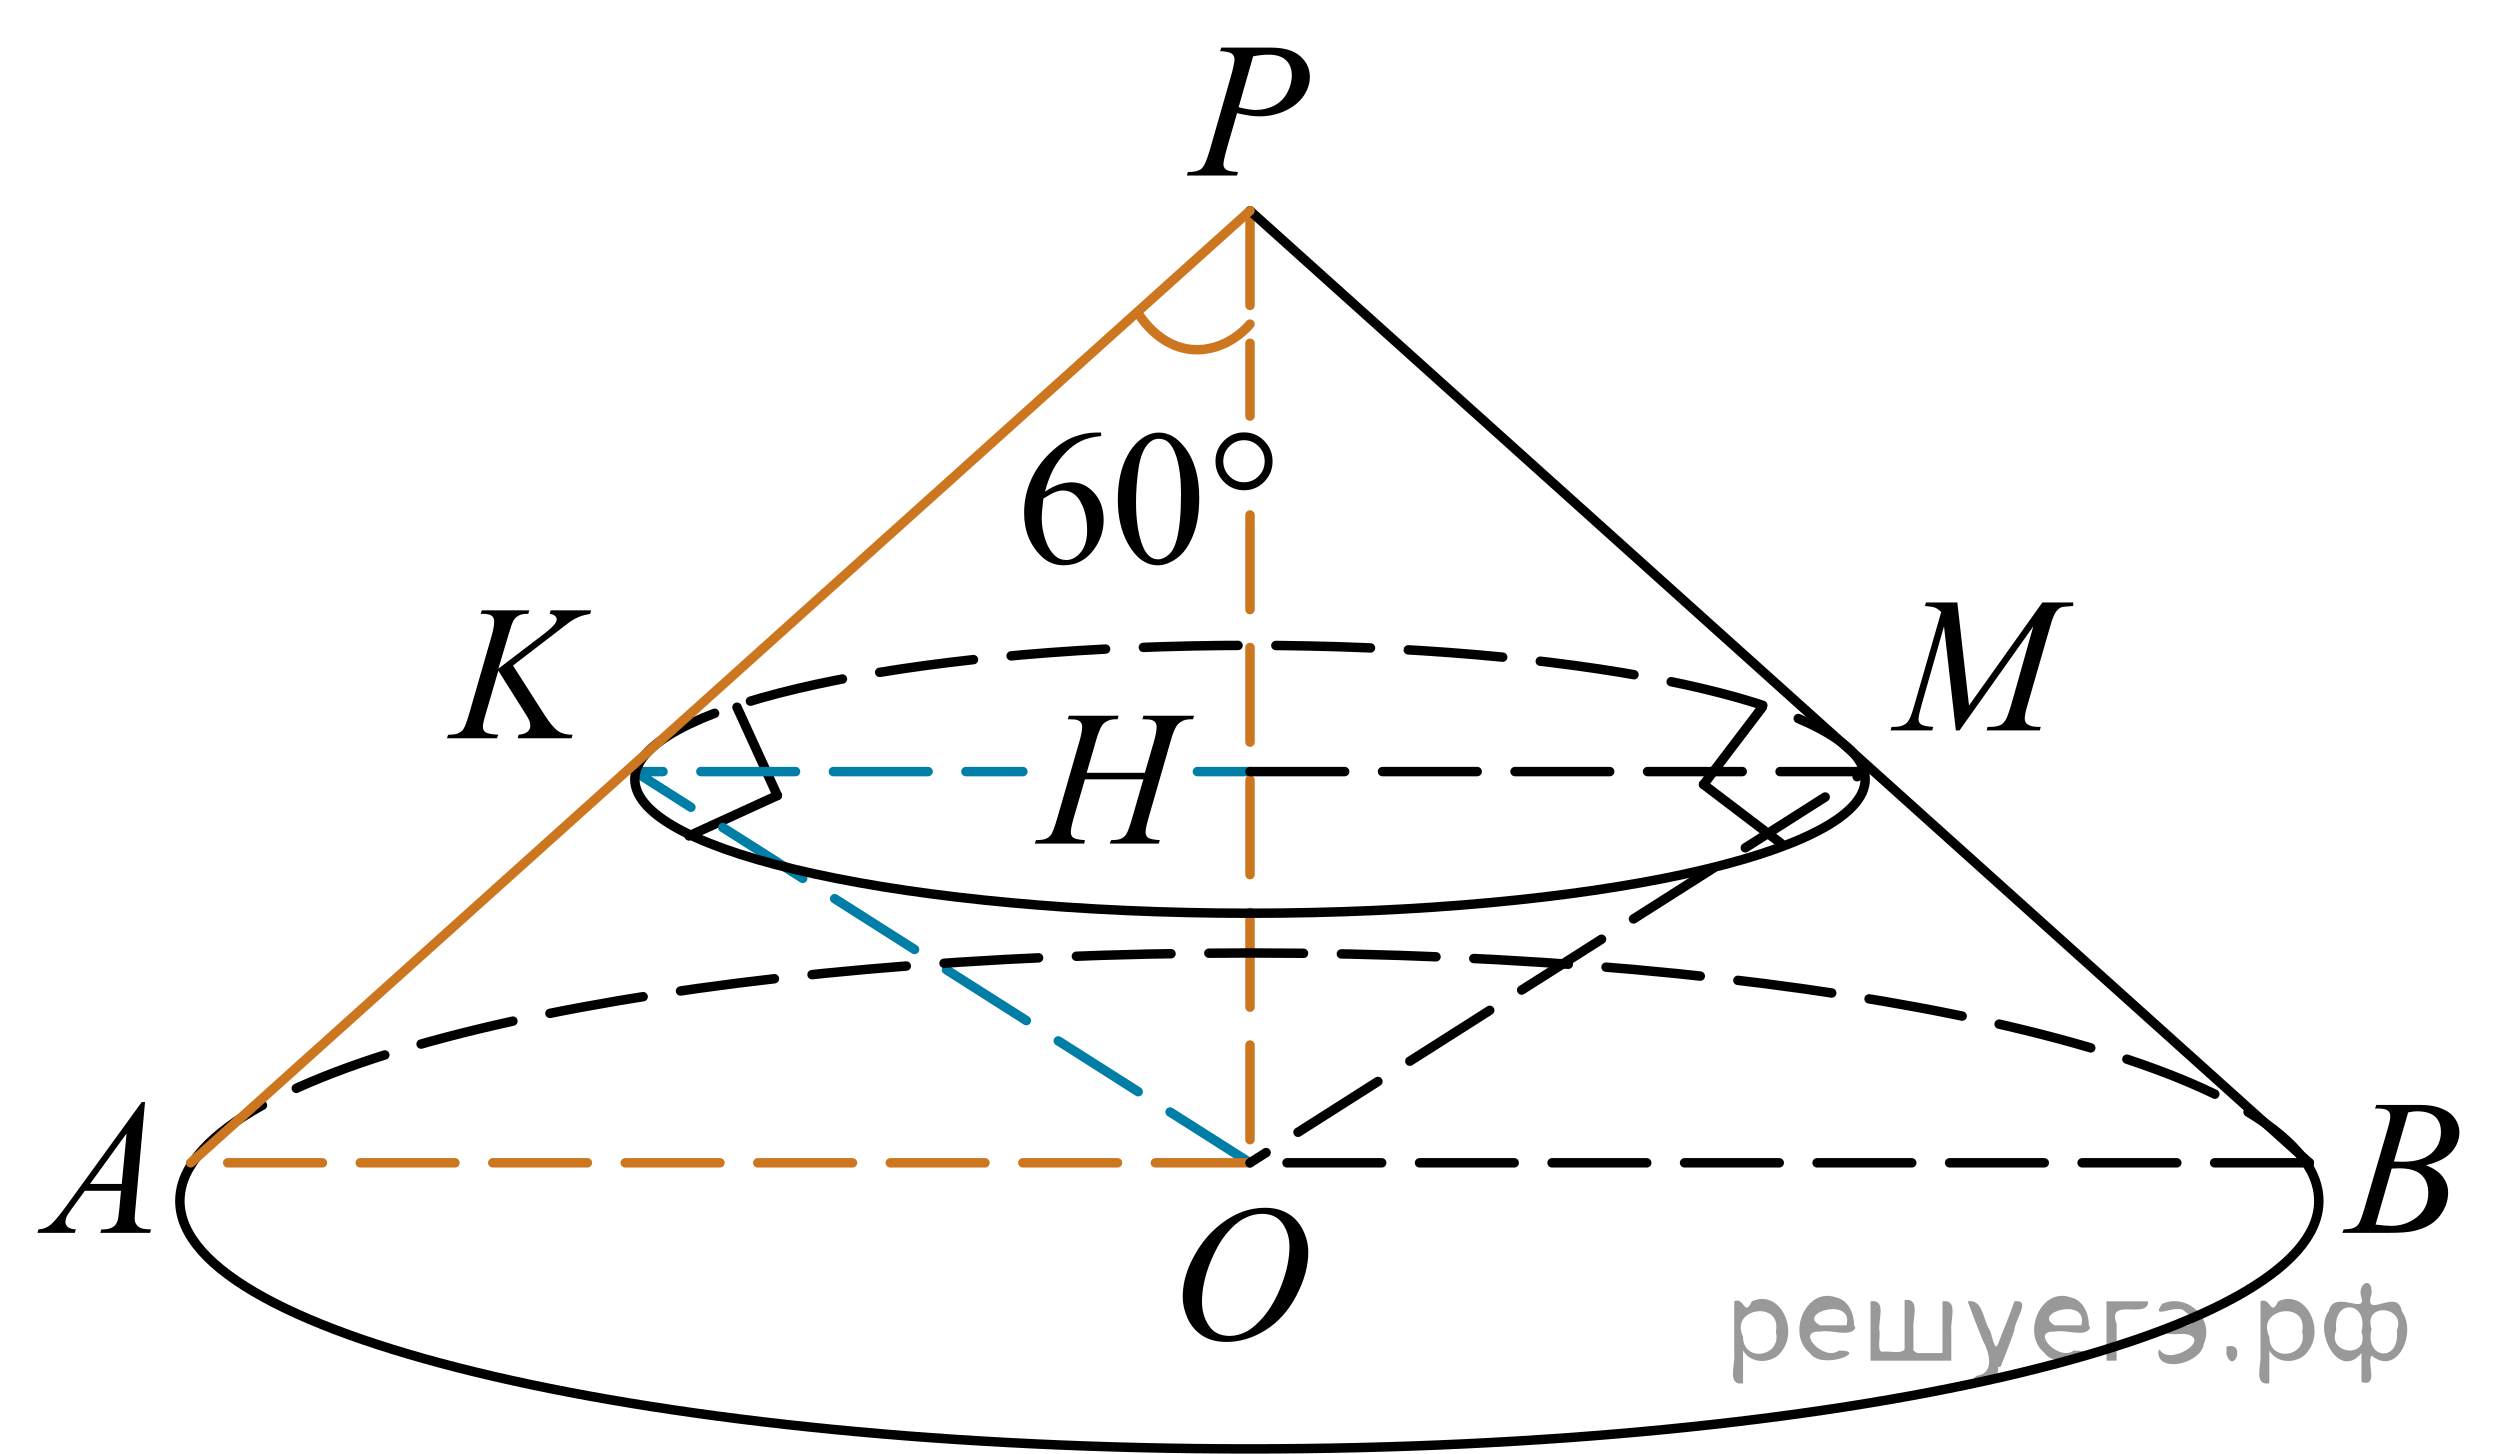 <?xml version="1.0" encoding="utf-8"?>
<!-- Generator: Adobe Illustrator 16.0.0, SVG Export Plug-In . SVG Version: 6.00 Build 0)  -->
<!DOCTYPE svg PUBLIC "-//W3C//DTD SVG 1.1//EN" "http://www.w3.org/Graphics/SVG/1.1/DTD/svg11.dtd">
<svg version="1.1" id="Слой_1" xmlns="http://www.w3.org/2000/svg" xmlns:xlink="http://www.w3.org/1999/xlink" x="0px" y="0px"
	 width="198.088px" height="115.178px" viewBox="-15.111 28.488 198.088 115.178"
	 enable-background="new -15.111 28.488 198.088 115.178" xml:space="preserve">
<g>
	
		<line fill="none" stroke="#000000" stroke-width="0.75" stroke-linecap="round" stroke-linejoin="round" stroke-miterlimit="10" x1="43.285" y1="84.526" x2="46.483" y2="91.519"/>
	
		<line fill="none" stroke="#000000" stroke-width="0.75" stroke-linecap="round" stroke-linejoin="round" stroke-miterlimit="10" x1="46.483" y1="91.519" x2="39.486" y2="94.721"/>
</g>
<polyline fill="none" stroke="#007EA5" stroke-width="0.75" stroke-linecap="round" stroke-linejoin="round" stroke-miterlimit="10" stroke-dasharray="7.5,3" points="
	83.933,120.624 35.189,89.624 65.934,89.624 "/>
<line fill="none" stroke="#007EA5" stroke-width="0.75" stroke-linecap="round" stroke-linejoin="round" stroke-miterlimit="10" stroke-dasharray="7.5,3" x1="79.766" y1="89.624" x2="83.933" y2="89.624"/>
<line fill="none" stroke="#CC761F" stroke-width="0.75" stroke-linecap="round" stroke-linejoin="round" stroke-miterlimit="10" stroke-dasharray="7.5,3" x1="83.934" y1="120.624" x2="0" y2="120.624"/>
<polyline fill="none" stroke="#000000" stroke-width="0.75" stroke-linecap="round" stroke-linejoin="round" stroke-miterlimit="10" stroke-dasharray="7.5,3" points="
	167.867,120.624 85.435,120.624 83.934,120.624 "/>
<line fill="none" stroke="#CC761F" stroke-width="0.75" stroke-linecap="round" stroke-linejoin="round" stroke-miterlimit="10" stroke-dasharray="7.5,3" x1="83.933" y1="69.29" x2="83.933" y2="120.624"/>
<line fill="none" stroke="#CC761F" stroke-width="0.75" stroke-linecap="round" stroke-linejoin="round" stroke-miterlimit="10" stroke-dasharray="7.5,3" x1="83.933" y1="45.186" x2="83.933" y2="61.456"/>
<path fill="none" stroke="#000000" stroke-width="0.75" stroke-linecap="round" stroke-linejoin="round" stroke-miterlimit="10" stroke-dasharray="7.5,3" d="
	M0,120.838c5.874-9.521,41.191-16.84,83.882-16.84c42.95,0,78.437,7.408,83.985,17.014"/>
<path fill="none" stroke="#000000" stroke-width="0.75" stroke-linecap="round" stroke-linejoin="round" stroke-miterlimit="10" stroke-dasharray="7.5,3" d="
	M35.441,89.151c2.496-5.351,23.254-9.527,48.492-9.527s45.996,4.177,48.493,9.527"/>
<g>
	<g>
		<defs>
			<rect id="SVGID_1_" x="-15.111" y="112.276" width="15.11" height="16.696"/>
		</defs>
		<clipPath id="SVGID_2_">
			<use xlink:href="#SVGID_1_"  overflow="visible"/>
		</clipPath>
		<g clip-path="url(#SVGID_2_)">
			<path d="M-3.62,115.808l-0.76,8.432c-0.039,0.395-0.059,0.652-0.059,0.777c0,0.199,0.037,0.351,0.109,0.455
				c0.095,0.146,0.221,0.252,0.381,0.322c0.16,0.068,0.429,0.104,0.808,0.104l-0.081,0.275h-3.939l0.08-0.275h0.17
				c0.32,0,0.58-0.07,0.783-0.209c0.143-0.096,0.252-0.252,0.332-0.473c0.053-0.153,0.105-0.518,0.154-1.09l0.118-1.285h-2.863
				l-1.018,1.396c-0.231,0.313-0.376,0.539-0.435,0.676c-0.06,0.139-0.09,0.266-0.09,0.387c0,0.158,0.064,0.295,0.192,0.41
				c0.128,0.114,0.339,0.178,0.635,0.188l-0.082,0.275h-2.958l0.081-0.275c0.364-0.016,0.685-0.139,0.963-0.37
				c0.278-0.231,0.692-0.728,1.243-1.483l5.977-8.236H-3.62z M-5.081,118.296l-2.898,4h2.516L-5.081,118.296z"/>
		</g>
	</g>
</g>
<g>
	<g>
		<defs>
			<rect id="SVGID_3_" x="167.867" y="112.275" width="15.11" height="16.697"/>
		</defs>
		<clipPath id="SVGID_4_">
			<use xlink:href="#SVGID_3_"  overflow="visible"/>
		</clipPath>
		<g clip-path="url(#SVGID_4_)">
			<path d="M173.074,116.316l0.104-0.277h3.57c0.601,0,1.136,0.096,1.605,0.285c0.469,0.188,0.821,0.453,1.055,0.793
				c0.234,0.338,0.352,0.696,0.352,1.076c0,0.582-0.208,1.108-0.624,1.579c-0.416,0.472-1.093,0.818-2.033,1.043
				c0.604,0.229,1.05,0.533,1.335,0.912c0.285,0.378,0.428,0.794,0.428,1.248c0,0.503-0.127,0.983-0.384,1.442
				c-0.256,0.457-0.584,0.813-0.985,1.068c-0.4,0.254-0.883,0.44-1.449,0.561c-0.403,0.085-1.033,0.127-1.889,0.127h-3.668
				l0.096-0.276c0.385-0.01,0.646-0.047,0.783-0.112c0.196-0.084,0.336-0.195,0.42-0.336c0.117-0.188,0.274-0.623,0.472-1.301
				l1.793-6.136c0.153-0.519,0.229-0.882,0.229-1.091c0-0.186-0.068-0.33-0.203-0.438c-0.135-0.109-0.393-0.162-0.771-0.162
				C173.227,116.322,173.148,116.32,173.074,116.316z M173.119,125.516c0.531,0.069,0.947,0.104,1.246,0.104
				c0.769,0,1.447-0.234,2.041-0.703c0.592-0.469,0.889-1.104,0.889-1.905c0-0.612-0.184-1.091-0.551-1.435
				c-0.365-0.346-0.957-0.518-1.773-0.518c-0.157,0-0.35,0.008-0.576,0.021L173.119,125.516z M174.572,120.523
				c0.32,0.012,0.551,0.016,0.694,0.016c1.022,0,1.784-0.226,2.283-0.676c0.5-0.451,0.749-1.016,0.749-1.693
				c0-0.514-0.152-0.912-0.458-1.199c-0.306-0.286-0.792-0.43-1.461-0.43c-0.177,0-0.403,0.029-0.679,0.09L174.572,120.523z"/>
		</g>
	</g>
</g>
<g>
	<g>
		<g>
			<defs>
				<rect id="SVGID_5_" x="64.229" y="81.129" width="19.705" height="16.561"/>
			</defs>
			<clipPath id="SVGID_6_">
				<use xlink:href="#SVGID_5_"  overflow="visible"/>
			</clipPath>
		</g>
	</g>
	<g>
		<g>
			<defs>
				<rect id="SVGID_7_" x="64.311" y="81.418" width="19.184" height="16.699"/>
			</defs>
			<clipPath id="SVGID_8_">
				<use xlink:href="#SVGID_7_"  overflow="visible"/>
			</clipPath>
			<g clip-path="url(#SVGID_8_)">
				<path d="M70.993,89.722H75.6l0.729-2.504c0.137-0.488,0.206-0.867,0.206-1.136c0-0.131-0.031-0.241-0.092-0.334
					c-0.063-0.092-0.156-0.16-0.285-0.205c-0.127-0.045-0.377-0.066-0.75-0.066l0.074-0.277h4.019l-0.088,0.277
					c-0.339-0.005-0.591,0.029-0.759,0.104c-0.235,0.104-0.409,0.24-0.521,0.404c-0.162,0.233-0.326,0.646-0.492,1.232l-1.76,6.121
					c-0.146,0.508-0.221,0.871-0.221,1.091c0,0.188,0.064,0.333,0.195,0.431c0.129,0.098,0.439,0.162,0.931,0.197l-0.081,0.275
					h-3.887l0.104-0.275c0.383-0.01,0.639-0.045,0.766-0.104c0.195-0.09,0.338-0.205,0.426-0.344
					c0.129-0.195,0.285-0.619,0.472-1.271l0.897-3.102h-4.629l-0.904,3.102c-0.143,0.498-0.213,0.861-0.213,1.091
					c0,0.188,0.063,0.333,0.19,0.431c0.127,0.098,0.437,0.162,0.927,0.197l-0.059,0.275H66.88l0.097-0.275
					c0.387-0.01,0.645-0.045,0.772-0.104c0.196-0.09,0.341-0.205,0.435-0.344c0.127-0.205,0.283-0.629,0.471-1.271l1.767-6.121
					c0.142-0.498,0.213-0.877,0.213-1.137c0-0.129-0.03-0.24-0.092-0.332s-0.157-0.162-0.287-0.207
					c-0.13-0.043-0.384-0.065-0.761-0.065l0.088-0.276h3.938l-0.08,0.276c-0.33-0.005-0.572,0.029-0.729,0.104
					c-0.231,0.1-0.399,0.23-0.508,0.396c-0.147,0.22-0.31,0.634-0.486,1.241L70.993,89.722z"/>
			</g>
		</g>
	</g>
</g>
<g>
	
		<line fill="none" stroke="#000000" stroke-width="0.75" stroke-linecap="round" stroke-linejoin="round" stroke-miterlimit="10" x1="119.871" y1="90.647" x2="124.525" y2="84.526"/>
	
		<line fill="none" stroke="#000000" stroke-width="0.75" stroke-linecap="round" stroke-linejoin="round" stroke-miterlimit="10" x1="125.995" y1="95.306" x2="119.871" y2="90.647"/>
</g>
<polyline fill="none" stroke="#000000" stroke-width="0.75" stroke-linecap="round" stroke-linejoin="round" stroke-miterlimit="10" stroke-dasharray="7.5,3" points="
	83.933,89.624 132.677,89.624 83.933,120.624 "/>
<g>
	<defs>
		<polygon id="SVGID_9_" points="17.735,89.768 35.607,89.768 35.607,73.069 17.735,73.069 17.735,89.768 		"/>
	</defs>
	<clipPath id="SVGID_10_">
		<use xlink:href="#SVGID_9_"  overflow="visible"/>
	</clipPath>
	<g clip-path="url(#SVGID_10_)">
		<path d="M25.534,81.222l2.48,3.879c0.443,0.688,0.81,1.128,1.101,1.319c0.29,0.191,0.672,0.288,1.145,0.288l-0.081,0.276H25.91
			l0.066-0.276c0.34-0.035,0.58-0.117,0.721-0.247c0.14-0.13,0.21-0.276,0.21-0.441c0-0.149-0.024-0.294-0.074-0.433
			c-0.039-0.1-0.182-0.344-0.428-0.732l-2.03-3.222l-0.982,3.355c-0.162,0.538-0.243,0.899-0.243,1.084
			c0,0.189,0.068,0.334,0.206,0.434s0.478,0.167,1.02,0.202l-0.118,0.276h-3.958l0.096-0.276c0.385-0.011,0.643-0.045,0.775-0.105
			c0.197-0.089,0.343-0.204,0.436-0.344c0.128-0.204,0.286-0.627,0.473-1.271l1.765-6.121c0.133-0.468,0.199-0.844,0.199-1.128
			c0-0.199-0.063-0.352-0.188-0.456c-0.126-0.104-0.371-0.157-0.735-0.157h-0.147l0.089-0.277h3.758l-0.073,0.277
			c-0.311-0.005-0.542,0.03-0.694,0.104c-0.212,0.104-0.367,0.239-0.465,0.404c-0.099,0.164-0.244,0.575-0.436,1.233l-0.775,2.601
			l3.559-2.713c0.473-0.359,0.782-0.643,0.931-0.852c0.088-0.13,0.133-0.247,0.133-0.352c0-0.089-0.046-0.177-0.137-0.262
			c-0.091-0.084-0.23-0.139-0.417-0.164l0.073-0.277h3.205l-0.066,0.277c-0.35,0.06-0.644,0.138-0.883,0.235
			c-0.238,0.097-0.483,0.23-0.734,0.4c-0.074,0.05-0.554,0.418-1.44,1.106L25.534,81.222z"/>
	</g>
</g>
<g>
	<defs>
		<polygon id="SVGID_11_" points="76.327,45.186 91.436,45.186 91.436,28.488 76.327,28.488 76.327,45.186 		"/>
	</defs>
	<clipPath id="SVGID_12_">
		<use xlink:href="#SVGID_11_"  overflow="visible"/>
	</clipPath>
	<g clip-path="url(#SVGID_12_)">
		<path d="M81.652,32.26h3.939c1.033,0,1.806,0.226,2.317,0.677c0.512,0.451,0.768,1,0.768,1.648c0,0.513-0.163,1.011-0.487,1.495
			c-0.325,0.483-0.807,0.876-1.446,1.177s-1.331,0.452-2.073,0.452c-0.463,0-1.051-0.085-1.764-0.254l-0.797,2.766
			c-0.187,0.658-0.28,1.091-0.28,1.3c0,0.16,0.066,0.292,0.199,0.396c0.133,0.105,0.45,0.172,0.952,0.202l-0.074,0.276h-3.977
			l0.081-0.276c0.521,0,0.884-0.091,1.088-0.273c0.204-0.182,0.425-0.684,0.661-1.506l1.652-5.77
			c0.196-0.692,0.295-1.156,0.295-1.39c0-0.174-0.07-0.319-0.21-0.434c-0.141-0.114-0.449-0.184-0.926-0.209L81.652,32.26z
			 M83.032,36.983c0.556,0.145,1.003,0.217,1.343,0.217c0.536,0,1.024-0.112,1.465-0.336c0.439-0.224,0.784-0.561,1.032-1.009
			c0.249-0.449,0.373-0.915,0.373-1.397c0-0.503-0.152-0.902-0.458-1.196c-0.305-0.294-0.767-0.441-1.387-0.441
			c-0.335,0-0.74,0.042-1.218,0.127L83.032,36.983z"/>
	</g>
</g>
<g>
	<defs>
		<polygon id="SVGID_13_" points="75.636,138.771 92.126,138.771 92.126,120.624 75.636,120.624 75.636,138.771 		"/>
	</defs>
	<clipPath id="SVGID_14_">
		<use xlink:href="#SVGID_13_"  overflow="visible"/>
	</clipPath>
	<g clip-path="url(#SVGID_14_)">
		<path d="M85.148,124.187c0.664,0,1.252,0.146,1.764,0.439c0.512,0.292,0.913,0.725,1.203,1.297s0.436,1.166,0.436,1.78
			c0,1.09-0.312,2.233-0.934,3.431c-0.623,1.197-1.436,2.11-2.439,2.74c-1.004,0.63-2.042,0.944-3.115,0.944
			c-0.772,0-1.418-0.174-1.938-0.521c-0.52-0.348-0.903-0.807-1.151-1.376c-0.249-0.57-0.373-1.122-0.373-1.657
			c0-0.949,0.225-1.888,0.675-2.815c0.451-0.927,0.988-1.702,1.613-2.324s1.292-1.101,2-1.436S84.35,124.187,85.148,124.187z
			 M84.897,124.667c-0.493,0-0.974,0.123-1.443,0.371c-0.47,0.247-0.937,0.652-1.399,1.215c-0.463,0.562-0.878,1.298-1.248,2.208
			c-0.453,1.119-0.679,2.177-0.679,3.171c0,0.71,0.18,1.339,0.539,1.886c0.359,0.548,0.91,0.821,1.653,0.821
			c0.448,0,0.887-0.112,1.317-0.338c0.431-0.225,0.88-0.609,1.347-1.154c0.586-0.685,1.078-1.559,1.477-2.62
			c0.398-1.063,0.598-2.054,0.598-2.973c0-0.68-0.18-1.281-0.538-1.804C86.162,124.928,85.62,124.667,84.897,124.667z"/>
	</g>
</g>
<g>
	<g>
		<defs>
			<rect id="SVGID_15_" x="62.837" y="59.598" width="25.833" height="17.553"/>
		</defs>
		<clipPath id="SVGID_16_">
			<use xlink:href="#SVGID_15_"  overflow="visible"/>
		</clipPath>
		<g clip-path="url(#SVGID_16_)">
		</g>
	</g>
	<g>
		<defs>
			<polygon id="SVGID_17_" points="63.333,77.275 89.347,77.275 89.347,59.198 63.333,59.198 63.333,77.275 			"/>
		</defs>
		<clipPath id="SVGID_18_">
			<use xlink:href="#SVGID_17_"  overflow="visible"/>
		</clipPath>
		<g clip-path="url(#SVGID_18_)">
			<path d="M72.137,62.763v0.276c-0.647,0.065-1.175,0.196-1.584,0.392c-0.41,0.197-0.814,0.497-1.213,0.9
				c-0.4,0.403-0.73,0.853-0.993,1.348c-0.263,0.496-0.482,1.084-0.658,1.766c0.706-0.493,1.414-0.739,2.125-0.739
				c0.682,0,1.272,0.279,1.772,0.836s0.75,1.275,0.75,2.151c0,0.846-0.252,1.618-0.757,2.315c-0.608,0.846-1.412,1.27-2.412,1.27
				c-0.682,0-1.26-0.229-1.735-0.687c-0.932-0.892-1.397-2.046-1.397-3.466c0-0.906,0.179-1.768,0.537-2.584
				c0.357-0.816,0.869-1.541,1.533-2.173c0.664-0.632,1.3-1.058,1.908-1.277c0.608-0.219,1.174-0.329,1.699-0.329H72.137z
				 M67.563,67.991c-0.088,0.672-0.132,1.215-0.132,1.628c0,0.478,0.087,0.997,0.261,1.557c0.174,0.56,0.433,1.004,0.776,1.333
				c0.25,0.234,0.554,0.351,0.912,0.351c0.426,0,0.808-0.205,1.144-0.613c0.335-0.408,0.503-0.991,0.503-1.748
				c0-0.852-0.167-1.588-0.5-2.211s-0.807-0.934-1.419-0.934c-0.186,0-0.386,0.04-0.599,0.12S67.98,67.728,67.563,67.991z"/>
			<path d="M73.461,68.096c0-1.155,0.172-2.15,0.515-2.984c0.343-0.834,0.799-1.455,1.368-1.863
				c0.441-0.324,0.897-0.486,1.368-0.486c0.765,0,1.451,0.396,2.059,1.188c0.76,0.981,1.14,2.311,1.14,3.989
				c0,1.175-0.167,2.173-0.5,2.995s-0.759,1.418-1.276,1.789c-0.517,0.371-1.016,0.556-1.497,0.556c-0.951,0-1.743-0.57-2.375-1.71
				C73.729,70.608,73.461,69.45,73.461,68.096z M74.902,68.283c0,1.394,0.169,2.532,0.507,3.413c0.28,0.742,0.696,1.113,1.25,1.113
				c0.265,0,0.539-0.121,0.823-0.362c0.285-0.242,0.5-0.646,0.647-1.214c0.225-0.856,0.338-2.064,0.338-3.623
				c0-1.155-0.118-2.119-0.353-2.891c-0.177-0.573-0.405-0.979-0.684-1.217c-0.201-0.165-0.444-0.247-0.728-0.247
				c-0.333,0-0.63,0.152-0.89,0.456c-0.353,0.414-0.593,1.063-0.721,1.949C74.966,66.547,74.902,67.421,74.902,68.283z"/>
		</g>
		<g clip-path="url(#SVGID_18_)">
			<path d="M85.721,65.041c0,0.632-0.221,1.172-0.662,1.621s-0.973,0.672-1.596,0.672c-0.628,0-1.162-0.224-1.603-0.672
				c-0.441-0.448-0.662-0.988-0.662-1.621s0.221-1.173,0.662-1.621c0.441-0.448,0.975-0.672,1.603-0.672
				c0.623,0,1.154,0.224,1.596,0.672C85.5,63.868,85.721,64.409,85.721,65.041z M85.096,65.033c0-0.458-0.159-0.85-0.479-1.176
				c-0.319-0.326-0.706-0.489-1.162-0.489c-0.451,0-0.837,0.163-1.158,0.489c-0.321,0.326-0.482,0.718-0.482,1.176
				c0,0.463,0.161,0.857,0.482,1.18c0.321,0.324,0.707,0.486,1.158,0.486c0.456,0,0.843-0.162,1.162-0.486
				C84.937,65.89,85.096,65.497,85.096,65.033z"/>
		</g>
	</g>
</g>
<line fill="none" stroke="#000000" stroke-width="0.75" stroke-linecap="round" stroke-linejoin="round" stroke-miterlimit="10" x1="83.933" y1="45.186" x2="167.867" y2="120.624"/>
<path fill="none" stroke="#CC761F" stroke-width="0.75" stroke-linecap="round" stroke-linejoin="round" stroke-miterlimit="10" d="
	M75.058,53.285c0,0,1.541,2.711,4.333,2.9c2.792,0.195,4.542-2.015,4.542-2.015"/>
<path fill="none" stroke="#000000" stroke-width="0.75" stroke-linecap="round" stroke-linejoin="round" stroke-miterlimit="10" d="
	M167.867,121.012c0.497,0.861,0.754,1.74,0.754,2.633c0,10.85-37.938,19.646-84.739,19.646c-46.8,0-84.74-8.796-84.74-19.646
	c0-0.953,0.292-1.89,0.858-2.807"/>
<path fill="none" stroke="#000000" stroke-width="0.75" stroke-linecap="round" stroke-linejoin="round" stroke-miterlimit="10" d="
	M132.426,89.151c0.166,0.356,0.251,0.719,0.251,1.085c0,5.861-21.823,10.612-48.744,10.612c-26.92,0-48.744-4.751-48.744-10.612
	c0-0.366,0.085-0.729,0.252-1.085"/>
<g>
	<g>
		<defs>
			<rect id="SVGID_19_" x="132.826" y="72.509" width="20.7" height="16.56"/>
		</defs>
		<clipPath id="SVGID_20_">
			<use xlink:href="#SVGID_19_"  overflow="visible"/>
		</clipPath>
		<g clip-path="url(#SVGID_20_)">
		</g>
	</g>
	<g>
		<defs>
			<polygon id="SVGID_21_" points="132.426,89.151 153.056,89.151 153.056,72.454 132.426,72.454 132.426,89.151 			"/>
		</defs>
		<clipPath id="SVGID_22_">
			<use xlink:href="#SVGID_21_"  overflow="visible"/>
		</clipPath>
		<g clip-path="url(#SVGID_22_)">
			<path d="M139.979,76.225l0.924,8.162l5.813-8.162h2.445v0.277c-0.531,0.035-0.845,0.07-0.938,0.104
				c-0.163,0.065-0.312,0.194-0.447,0.389s-0.282,0.568-0.439,1.121l-1.854,6.427c-0.108,0.374-0.162,0.668-0.162,0.883
				c0,0.193,0.066,0.341,0.199,0.44c0.188,0.145,0.482,0.217,0.887,0.217h0.177l-0.066,0.276h-4.218l0.073-0.276h0.2
				c0.374,0,0.659-0.056,0.856-0.165c0.152-0.079,0.289-0.23,0.41-0.451c0.121-0.223,0.289-0.715,0.506-1.477L146,78.116
				l-5.844,8.244h-0.296l-0.938-8.244l-1.788,6.271c-0.152,0.533-0.229,0.892-0.229,1.076c0,0.184,0.066,0.324,0.199,0.422
				s0.455,0.163,0.968,0.198l-0.081,0.276h-3.303l0.081-0.276h0.2c0.487,0,0.839-0.124,1.056-0.374
				c0.158-0.18,0.323-0.568,0.495-1.166l2.18-7.556c-0.163-0.169-0.317-0.284-0.466-0.344c-0.147-0.06-0.421-0.107-0.819-0.142
				l0.073-0.277H139.979z"/>
		</g>
	</g>
</g>
<line fill="none" stroke="#CC761F" stroke-width="0.75" stroke-linecap="round" stroke-linejoin="round" stroke-miterlimit="10" x1="0" y1="120.624" x2="83.933" y2="45.186"/>
<g style="stroke:none;fill:#000;fill-opacity:0.4" > <path d="m 123.0,135.6 c 0,0.8 0,1.6 0,2.5 -1.3,0.2 -0.6,-1.5 -0.7,-2.3 0,-1.4 0,-2.8 0,-4.2 0.8,-0.4 0.8,1.3 1.4,0.0 2.2,-1.0 3.7,2.2 2.4,3.9 -0.6,1.0 -2.4,1.2 -3.1,0.0 z m 2.6,-1.6 c 0.5,-2.5 -3.7,-1.9 -2.6,0.4 0.0,2.1 3.1,1.6 2.6,-0.4 z" /> <path d="m 131.9,133.7 c -0.4,0.8 -1.9,0.1 -2.8,0.3 -2.0,-0.1 0.3,2.4 1.5,1.5 2.5,0.0 -1.4,1.6 -2.3,0.2 -1.9,-1.5 -0.3,-5.3 2.1,-4.4 0.9,0.2 1.4,1.2 1.4,2.2 z m -0.7,-0.2 c 0.6,-2.3 -4.0,-1.0 -2.1,0.0 0.7,0 1.4,-0.0 2.1,-0.0 z" /> <path d="m 136.8,135.7 c 0.6,0 1.3,0 2.0,0 0,-1.3 0,-2.7 0,-4.1 1.3,-0.2 0.6,1.5 0.7,2.3 0,0.8 0,1.6 0,2.4 -2.1,0 -4.2,0 -6.4,0 0,-1.5 0,-3.1 0,-4.7 1.3,-0.2 0.6,1.5 0.7,2.3 0.1,0.5 -0.2,1.6 0.2,1.7 0.5,-0.1 1.6,0.2 1.8,-0.2 0,-1.3 0,-2.6 0,-3.9 1.3,-0.2 0.6,1.5 0.7,2.3 0,0.5 0,1.1 0,1.7 z" /> <path d="m 143.2,136.8 c 0.3,1.4 -3.0,1.7 -1.7,0.7 1.5,-0.2 1.0,-1.9 0.5,-2.8 -0.4,-1.0 -0.8,-2.0 -1.2,-3.1 1.2,-0.2 1.2,1.4 1.7,2.2 0.2,0.2 0.4,1.9 0.7,1.2 0.4,-1.1 0.9,-2.2 1.3,-3.4 1.4,-0.2 0.0,1.5 -0.0,2.3 -0.3,0.9 -0.7,1.9 -1.1,2.9 z" /> <path d="m 150.5,133.7 c -0.4,0.8 -1.9,0.1 -2.8,0.3 -2.0,-0.1 0.3,2.4 1.5,1.5 2.5,0.0 -1.4,1.6 -2.3,0.2 -1.9,-1.5 -0.3,-5.3 2.1,-4.4 0.9,0.2 1.4,1.2 1.4,2.2 z m -0.7,-0.2 c 0.6,-2.3 -4.0,-1.0 -2.1,0.0 0.7,0 1.4,-0.0 2.1,-0.0 z" /> <path d="m 151.8,136.3 c 0,-1.5 0,-3.1 0,-4.7 1.1,0 2.2,0 3.3,0 0.0,1.5 -3.3,-0.4 -2.5,1.8 0,0.9 0,1.9 0,2.9 -0.2,0 -0.5,0 -0.7,0 z" /> <path d="m 156.0,135.4 c 0.7,1.4 4.2,-0.8 2.1,-1.2 -0.5,-0.1 -2.2,0.3 -1.5,-0.6 1.0,0.1 3.1,0.0 1.4,-1.2 -0.6,-0.7 -2.8,0.8 -1.8,-0.6 2.0,-0.9 4.2,1.2 3.3,3.2 -0.2,1.5 -3.5,2.3 -3.6,0.7 l 0,-0.1 0,-0.0 0,0 z" /> <path d="m 161.3,135.2 c 1.6,-0.5 0.6,2.3 -0.0,0.6 -0.0,-0.2 0.0,-0.4 0.0,-0.6 z" /> <path d="m 164.7,135.6 c 0,0.8 0,1.6 0,2.5 -1.3,0.2 -0.6,-1.5 -0.7,-2.3 0,-1.4 0,-2.8 0,-4.2 0.8,-0.4 0.8,1.3 1.4,0.0 2.2,-1.0 3.7,2.2 2.4,3.9 -0.6,1.0 -2.4,1.2 -3.1,0.0 z m 2.6,-1.6 c 0.5,-2.5 -3.7,-1.9 -2.6,0.4 0.0,2.1 3.1,1.6 2.6,-0.4 z" /> <path d="m 170.0,133.9 c -0.8,1.9 2.7,2.3 2.0,0.1 0.6,-2.4 -2.3,-2.7 -2.0,-0.1 z m 2.0,4.2 c 0,-0.8 0,-1.6 0,-2.4 -1.8,2.2 -3.8,-1.7 -2.6,-3.3 0.4,-1.8 3.0,0.3 2.6,-1.1 -0.4,-1.1 0.9,-1.8 0.8,-0.3 -0.7,2.2 2.1,-0.6 2.4,1.4 1.2,1.6 -0.3,5.2 -2.4,3.5 -0.4,0.6 0.6,2.5 -0.8,2.1 z m 2.8,-4.2 c 0.8,-1.9 -2.7,-2.3 -2.0,-0.1 -0.6,2.4 2.3,2.7 2.0,0.1 z" /> </g></svg>

<!--File created and owned by https://sdamgia.ru. Copying is prohibited. All rights reserved.-->

